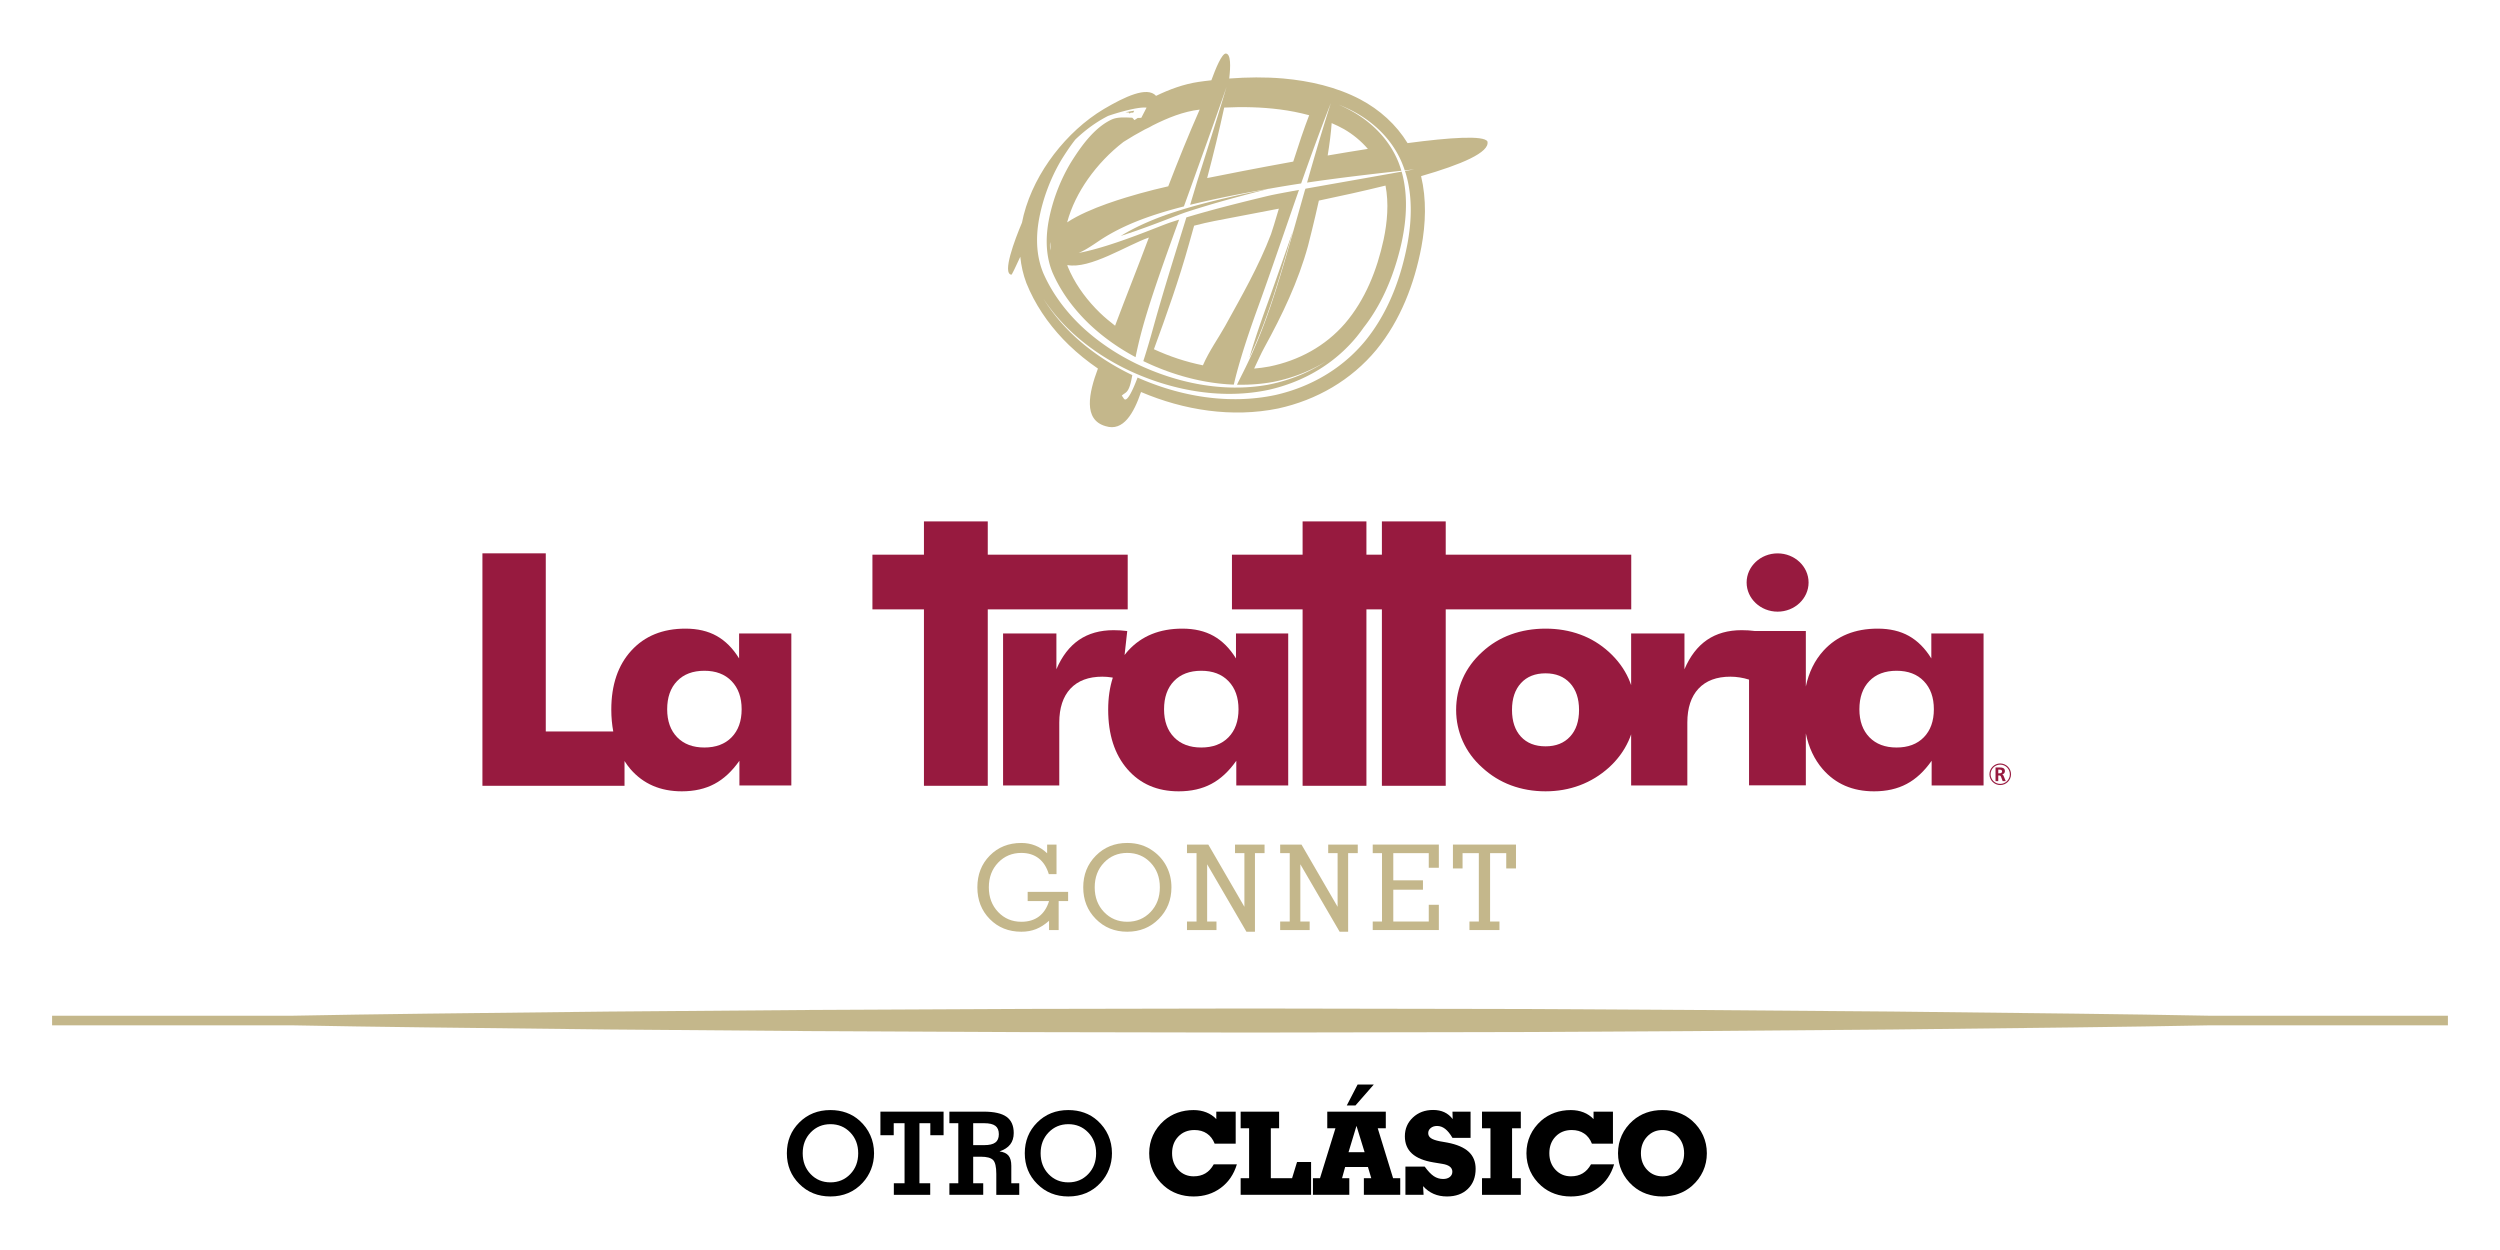 <?xml version="1.0" encoding="utf-8"?>
<!-- Generator: Adobe Illustrator 16.0.0, SVG Export Plug-In . SVG Version: 6.00 Build 0)  -->
<!DOCTYPE svg PUBLIC "-//W3C//DTD SVG 1.1//EN" "http://www.w3.org/Graphics/SVG/1.1/DTD/svg11.dtd">
<svg version="1.1" id="Layer_1" xmlns="http://www.w3.org/2000/svg" xmlns:xlink="http://www.w3.org/1999/xlink" x="0px" y="0px"
	 width="720px" height="360px" viewBox="-35 0 720 360" enable-background="new -35 0 720 360" xml:space="preserve">
<g>
	<g>
		<path fill="#C4B78B" d="M337.359,55.013l-0.088,0.015l-2.34,0.431l-0.244,0.047l-1.718,0.326l-1.576,0.316l-1.134,0.253
			l-0.928,0.224l-0.88,0.213l-0.88,0.214l-0.883,0.215l-0.881,0.214l-0.884,0.219l-0.883,0.218l-0.881,0.219l-0.883,0.22
			l-0.885,0.223l-0.884,0.223l-0.882,0.226l-0.882,0.227l-0.884,0.229l-0.882,0.232l-0.883,0.233l-0.881,0.235l-0.882,0.238
			l-0.881,0.24l-0.879,0.244l-0.879,0.244l-0.879,0.249l-0.879,0.252l-0.091,0.027l-0.786,0.226l-0.876,0.257l-0.876,0.261
			l-0.629,0.19l-0.101,0.328l-0.387,1.258l-0.389,1.258l-0.101,0.327l-0.288,0.933l-0.392,1.259l-0.389,1.26l-0.391,1.26
			l-0.391,1.261l-0.388,1.262l-0.389,1.263l-0.388,1.264l-0.388,1.263l-0.387,1.267l-0.387,1.267l-0.385,1.269l-0.381,1.27
			l-0.384,1.273l-0.378,1.274l-0.377,1.275l-0.375,1.278l-0.374,1.28l-0.37,1.282l-0.367,1.283l-0.365,1.287l-0.362,1.291
			l-0.102,0.368l-0.13,0.474l-0.16,0.574l-0.186,0.663l-0.209,0.747l-0.233,0.821l-0.255,0.886l-0.275,0.941l-0.254,0.854
			l-0.04,0.135l-0.244,0.811l-0.065,0.216l-0.325,1.053l-0.288,0.921l-0.048,0.153l-0.313,0.972l0.272,0.131l1.067,0.501
			l0.402,0.181l0.673,0.303l1.085,0.467l1.095,0.449l1.104,0.433l1.109,0.413l1.118,0.396l1.126,0.377l1.134,0.359l1.138,0.339
			l1.146,0.318l1.149,0.298l1.157,0.279l1.134,0.25l0.027,0.008l0.73,0.146l0.437,0.088l1.169,0.214l1.173,0.19l1.176,0.17
			l1.18,0.146l0.316,0.031l0.866,0.09l1.186,0.099l1.186,0.073l0.709,0.028l0.256-1.085l0.055-0.236l0.372-1.467l0.167-0.619
			l0.236-0.882l0.05-0.174l0.379-1.353l0.448-1.534l0.462-1.53l0.471-1.512l0.475-1.48l0.469-1.438l0.46-1.381l0.445-1.311
			l0.423-1.23l0.397-1.138l0.364-1.032l0.324-0.912l0.283-0.789l0.236-0.654l0.767-2.125l0.762-2.134l0.756-2.127l0.75-2.125
			l0.744-2.123l0.74-2.12l0.347-1l0.388-1.116l0.732-2.111l0.73-2.112l0.729-2.108l0.727-2.104l0.728-2.101l0.725-2.099l0.726-2.095
			l0.053-0.151l0.675-1.942l0.73-2.091l0.187-0.532L337.359,55.013z M331.051,67.443c-3.527,9.244-8.462,17.831-13.227,26.473
			c-1.666,3.031-4.65,7.251-6.388,11.295c-4.876-0.979-9.63-2.564-14.107-4.63c3.658-9.995,7.234-20.044,10.091-30.301
			c0.499-1.759,0.989-3.522,1.484-5.283c1.011-0.248,2.022-0.499,3.033-0.747c2.096-0.532,10.606-2.047,21.372-4.155
			C332.215,63.763,331.394,66.521,331.051,67.443"/>
		<polygon fill="#C4B78B" points="325.339,101.915 325.784,100.934 326.219,99.952 326.644,98.974 327.058,97.998 327.462,97.021 
			327.859,96.043 328.248,95.069 328.632,94.086 329.007,93.104 329.375,92.117 329.737,91.131 330.095,90.135 330.449,89.134 
			330.795,88.127 331.14,87.113 331.482,86.093 331.82,85.063 332.157,84.022 332.491,82.975 332.824,81.919 333.155,80.852 
			333.488,79.772 333.818,78.682 334.151,77.58 334.483,76.466 334.817,75.342 335.149,74.21 335.608,72.632 336.066,71.045 
			336.524,69.455 336.979,67.868 337.374,66.485 337.167,67.087 336.437,69.195 335.707,71.31 334.973,73.424 334.236,75.547 
			333.492,77.674 332.747,79.803 331.993,81.939 331.232,84.077 330.466,86.223 329.698,88.354 329.462,89.006 329.184,89.787 
			328.862,90.684 328.505,91.701 328.113,92.82 327.697,94.029 327.262,95.316 326.809,96.67 326.35,98.08 325.889,99.527 
			325.427,101.004 324.976,102.495 324.816,103.043 324.883,102.9 		"/>
		<polygon fill="#C4B78B" points="290.32,32.698 290.689,32.45 291.367,32.434 291.652,31.882 291.532,31.897 290.996,31.98 
			290.431,32.078 289.843,32.194 289.241,32.326 289.112,32.354 290.05,32.403 		"/>
		<path fill="#C4B78B" d="M393.378,40.729c-1.056-1.779-10.637-1.154-23.001,0.486c-3.274-5.355-8.028-9.621-13.617-12.59
			c-6.857-3.596-14.543-5.337-22.216-6.023c-5.166-0.441-10.359-0.377-15.527,0.012c0.408-3.471,0.505-7.133-0.991-7.198
			c-1.172,0.052-2.914,4.309-4.15,7.701c-1.233,0.149-2.467,0.282-3.695,0.47c-4.25,0.632-8.346,2.135-12.237,4.018
			c-2.551-2.854-9.08,0.292-14.99,3.767c-5.59,3.336-10.422,7.871-14.386,13.016c-3.988,5.226-7.102,11.156-8.75,17.538
			c-0.183,0.727-0.345,1.458-0.486,2.19c-2.113,5.002-5.778,14.751-3.036,14.996c0.148-0.014,1.238-2.314,2.547-5.159
			c0.255,2.562,0.824,5.099,1.749,7.557c2.424,6.026,6.095,11.451,10.558,16.153c0.556,0.581,1.123,1.15,1.7,1.709
			c2.592,2.494,5.395,4.746,8.354,6.772c-2.629,7.027-4.322,14.762,2.239,16.598c5.103,1.605,8.098-3.786,10.176-9.844
			c12.368,5.267,26.241,7.45,39.488,4.744c11.088-2.43,21.032-8.145,28.3-16.918c6.931-8.484,10.917-18.895,12.952-29.572
			c1.254-6.742,1.513-13.772-0.088-20.427C385.849,47.392,394.15,43.88,393.378,40.729 M333.605,31.518
			c2.832,0.363,5.661,0.92,8.436,1.667c-1.461,3.762-3.062,8.547-4.587,13.352c-10.466,1.898-19.704,3.714-24.794,4.745
			c1.781-6.735,3.439-13.499,4.908-20.301C322.918,30.718,328.29,30.836,333.605,31.518 M297.072,36.07
			c4.199-2.106,8.75-3.969,13.431-4.505c-3.205,7.28-6.193,14.659-9.047,22.089c-2.749,0.63-5.489,1.306-8.206,2.066
			c-3.707,1.058-14.492,4.058-20.915,8.32c1.197-4.468,3.324-8.658,5.966-12.436c2.864-4.062,6.322-7.697,10.259-10.73
			c1.987-1.265,4.02-2.457,6.098-3.561C295.591,36.872,296.404,36.491,297.072,36.07 M267.627,72.117
			c-0.28-0.821-0.32-1.624-0.153-2.403C267.488,70.52,267.537,71.319,267.627,72.117 M281.804,90.114
			c-0.451-0.438-0.894-0.886-1.33-1.34c-3.312-3.491-6.112-7.499-7.952-11.96c-0.062-0.159-0.081-0.327-0.137-0.485
			c6.502,1.285,17.324-5.8,23.491-7.919c-3.167,8.495-6.553,16.906-9.735,25.395C284.639,92.645,283.176,91.434,281.804,90.114
			 M369.833,49.852l0.212,0.731l0.191,0.732l0.12,0.505l0.056,0.234l0.158,0.742l0.142,0.746l0.126,0.75l0.109,0.753l0.093,0.755
			l0.079,0.759l0.064,0.763l0.049,0.761l0.034,0.766l0.021,0.766l0.009,0.768l-0.007,0.769l-0.018,0.77l-0.032,0.771l-0.042,0.77
			l-0.055,0.771l-0.068,0.769l-0.078,0.771l-0.089,0.768l-0.101,0.769l-0.108,0.766l-0.12,0.764l-0.127,0.763l-0.138,0.759
			l-0.188,0.937l-0.195,0.94l-0.208,0.937l-0.217,0.936l-0.229,0.932l-0.242,0.929l-0.25,0.926l-0.266,0.923l-0.274,0.917
			l-0.29,0.914l-0.3,0.91l-0.312,0.905l-0.324,0.899l-0.338,0.894l-0.351,0.888l-0.362,0.883l-0.377,0.875l-0.39,0.87l-0.403,0.862
			l-0.418,0.856l-0.431,0.848l-0.445,0.841l-0.459,0.832l-0.475,0.822l-0.486,0.816l-0.504,0.807l-0.518,0.797l-0.532,0.789
			l-0.549,0.779l-0.562,0.768l-0.579,0.758l-0.593,0.746l-0.627,0.746l-0.646,0.732l-0.659,0.719l-0.674,0.701l-0.683,0.682
			l-0.7,0.668l-0.71,0.649l-0.728,0.632l-0.736,0.619l-0.75,0.6l-0.761,0.584l-0.771,0.566l-0.786,0.55l-0.795,0.533l-0.807,0.516
			l-0.816,0.501l-0.829,0.48l-0.836,0.468l-0.849,0.448l-0.856,0.432l-0.869,0.414l-0.876,0.399l-0.885,0.381l-0.894,0.364
			l-0.902,0.345l-0.91,0.33l-0.919,0.312l-0.926,0.294l-0.934,0.277l-0.941,0.261l-0.945,0.243l-0.945,0.225l-1.248,0.248
			l-1.258,0.221l-1.26,0.19l-1.265,0.161l-1.269,0.131l-1.268,0.104l-1.275,0.074l-1.273,0.047l-1.273,0.019l-0.417-0.004
			l-0.859-0.006l-1.274-0.035l-1.277-0.062l-1.274-0.088l-1.273-0.114l-1.272-0.139l-1.269-0.164l-0.68-0.102l-0.586-0.088
			l-1.264-0.215l-1.259-0.237l-1.256-0.263l-1.25-0.283l-1.247-0.307l-1.242-0.328l-1.235-0.352l-1.229-0.373l-1.221-0.394
			l-1.214-0.417l-1.207-0.436l-1.198-0.455l-1.188-0.475l-0.044-0.018l-1.136-0.476l-0.906-0.396l-0.227,0.601l-0.373,0.941
			l-0.368,0.884l-0.33,0.745l-0.031,0.069l-0.352,0.734l-0.336,0.647l-0.321,0.549l-0.297,0.441l-0.27,0.331l-0.237,0.224
			l-0.211,0.127l-0.188,0.039l-0.181-0.048l-0.185-0.149l-0.212-0.322l-0.037-0.062l-0.07-0.099l-0.075-0.105l-0.082-0.115
			l-0.09-0.126l-0.069-0.103l0.271-0.236l0.258-0.197l0.238-0.165l0.237-0.161l0.251-0.201l0.278-0.289l0.297-0.434l0.276-0.567
			l0.103-0.282l0.134-0.369l0.203-0.711l0.188-0.801l0.19-0.93l0.104-0.559l-0.53-0.256l-0.588-0.29l-0.587-0.296l-0.583-0.302
			l-0.58-0.306l-0.577-0.311l-0.459-0.254l-0.114-0.062l-0.572-0.322l-0.567-0.328l-0.564-0.33l-0.56-0.338l-0.559-0.344
			l-0.556-0.347l-0.406-0.261l-0.146-0.093l-0.546-0.358l-0.218-0.146l-0.326-0.217l-0.541-0.369l-0.536-0.374l-0.533-0.38
			l-0.529-0.385l-0.526-0.39l-0.522-0.396l-0.516-0.4l-0.513-0.405l-0.509-0.412l-0.504-0.416l-0.5-0.422l-0.497-0.428l-0.494-0.434
			l-0.484-0.435l-0.274-0.255l-0.277-0.261l-0.275-0.261l-0.274-0.263l-0.271-0.265l-0.27-0.268l-0.269-0.268l-0.266-0.27
			l-0.264-0.273l-0.262-0.271l-0.262-0.275l-0.26-0.275l-0.256-0.279l-0.256-0.28l-0.254-0.28l-0.251-0.281l-0.247-0.285
			l-0.247-0.287l-0.245-0.289l-0.243-0.291l-0.242-0.291l-0.239-0.293l-0.237-0.297l-0.234-0.297l-0.232-0.298l-0.23-0.3
			l-0.229-0.302l-0.227-0.302l-0.224-0.306l-0.222-0.307l-0.218-0.308l-0.217-0.308l-0.15-0.22l-0.152-0.225l-0.151-0.224
			l-0.148-0.225l-0.147-0.226l-0.146-0.228l-0.146-0.229l-0.144-0.227l-0.141-0.23l-0.041-0.065l0.134,0.206l0.145,0.219
			l0.147,0.219l0.15,0.22l0.145,0.213l0.208,0.3l0.215,0.302l0.216,0.3l0.217,0.298l0.221,0.294l0.223,0.297l0.226,0.295
			l0.228,0.291l0.229,0.29l0.231,0.289l0.234,0.287l0.236,0.285l0.238,0.283l0.24,0.283l0.243,0.28l0.243,0.276l0.245,0.277
			l0.248,0.275l0.251,0.275l0.25,0.272l0.252,0.271l0.257,0.27l0.257,0.269l0.258,0.267l0.26,0.263l0.264,0.263l0.265,0.262
			l0.267,0.259l0.268,0.257l0.271,0.258l0.272,0.254l0.267,0.248l0.475,0.424L275,96.861l0.487,0.42l0.491,0.414l0.496,0.408
			l0.5,0.404l0.504,0.398l0.507,0.395l0.51,0.387l0.516,0.385l0.521,0.377l0.523,0.373l0.527,0.367l0.532,0.361l0.535,0.359
			l0.537,0.352l0.439,0.281l0.103,0.066l0.545,0.341l0.271,0.167l0.278,0.17l0.551,0.331l0.557,0.326l0.559,0.323l0.561,0.316
			l0.563,0.311l0.567,0.306l0.124,0.065l0.447,0.236l0.574,0.296l0.577,0.29l0.58,0.287l0.582,0.28l0.586,0.276l0.576,0.267
			l0.032,0.013l1.119,0.491l0.539,0.226l0.622,0.261l1.171,0.466l0.202,0.078l0.978,0.373l1.187,0.428l1.197,0.408l1.202,0.388
			l1.208,0.367l1.215,0.345l1.22,0.324l1.226,0.303l1.23,0.279l1.236,0.256l1.237,0.234l1.242,0.209l1.19,0.18l0.053,0.008
			l1.247,0.16l1.248,0.138l1.251,0.112l1.25,0.086l1.25,0.061l1.25,0.035l1.251,0.01l0.502-0.008l0.266-0.005l0.479-0.007
			l1.249-0.045l0.204-0.013l1.043-0.061l1.243-0.101l1.24-0.13l1.238-0.157l1.234-0.188l1.231-0.217l1.212-0.241l0.916-0.218
			l0.924-0.236l0.92-0.255l0.911-0.271l0.905-0.289l0.897-0.306l0.889-0.321l0.879-0.337l0.872-0.356l0.864-0.37l0.855-0.39
			l0.847-0.403l0.836-0.421l0.826-0.438l0.817-0.455l0.805-0.469l0.799-0.488l0.784-0.503l0.774-0.521l0.766-0.534l0.752-0.552
			l0.739-0.569l0.732-0.585l0.717-0.6l0.705-0.617l0.693-0.633l0.681-0.649l0.667-0.665l0.655-0.682l0.641-0.697l0.628-0.715
			l0.609-0.724l0.575-0.724l0.565-0.74l0.551-0.75l0.296-0.42l0.151-0.192l0.559-0.735l0.546-0.746l0.53-0.756l0.514-0.764
			l0.5-0.773l0.485-0.782l0.471-0.79l0.458-0.797l0.444-0.805l0.43-0.812l0.418-0.819l0.401-0.825l0.392-0.831l0.376-0.837
			l0.363-0.844l0.354-0.848l0.338-0.853l0.329-0.856l0.314-0.861l0.303-0.866l0.294-0.87l0.28-0.873l0.271-0.876l0.258-0.879
			l0.247-0.881l0.238-0.884l0.228-0.884l0.216-0.888l0.208-0.894l0.154-0.721l0.144-0.719l0.135-0.72l0.13-0.725l0.118-0.728
			l0.108-0.73l0.102-0.731l0.09-0.733l0.079-0.736l0.069-0.736l0.059-0.738l0.046-0.738l0.033-0.741l0.023-0.74l0.008-0.74
			l-0.003-0.741l-0.019-0.742l-0.031-0.741l-0.045-0.741l-0.061-0.738l-0.074-0.738l-0.093-0.737l-0.107-0.735l-0.123-0.733
			l-0.062-0.326l-0.079-0.407l-0.156-0.73l-0.179-0.727l-0.191-0.723l-0.019-0.068l-0.952,0.171l-1.579,0.284l-1.345,0.24
			l-1.568,0.28l-1.391,0.248l-4.171,0.741l-4.005,0.708l-3.805,0.671l-3.576,0.631l-0.551,0.098l-2.762,0.489l-1.998,0.357
			c-0.065,0.187-0.128,0.372-0.194,0.562l-0.07,0.251l-0.456,1.607l-0.453,1.609l-0.125,0.435l-0.33,1.169l-0.452,1.603
			l-0.452,1.601l-0.452,1.6l-0.456,1.598l-0.454,1.598l-0.457,1.593l-0.459,1.597l-0.461,1.593l-0.463,1.59l-0.335,1.14
			l-0.335,1.135l-0.336,1.123l-0.334,1.114l-0.335,1.103l-0.335,1.094l-0.337,1.084l-0.337,1.073l-0.341,1.067l-0.342,1.06
			l-0.347,1.053l-0.35,1.045l-0.354,1.039l-0.358,1.034l-0.362,1.028l-0.366,1.025l-0.375,1.02l-0.383,1.018l-0.387,1.018
			l-0.397,1.017l-0.403,1.013l-0.412,1.014l-0.422,1.016l-0.433,1.016l-0.439,1.018l-0.453,1.021l-0.463,1.023l-0.475,1.029
			l-0.49,1.035l-0.502,1.042l-0.188,0.378l-0.33,0.67l-0.218,0.434l-0.341,0.676l-0.855,1.713l-0.128,0.256l-0.384,0.796
			l0.733,0.015l1.191-0.004l0.546-0.013l0.643-0.015l1.189-0.057l1.188-0.08l1.188-0.109l1.185-0.138l1.183-0.165l1.19-0.194
			l0.898-0.187l0.881-0.197l0.876-0.215l0.87-0.228l0.864-0.245l0.856-0.262l0.853-0.276l0.844-0.294l0.838-0.31l0.83-0.324
			l0.824-0.341l0.816-0.357l0.808-0.373l0.799-0.388l0.792-0.404l0.783-0.42l0.774-0.437l0.765-0.453l0.571-0.354l-0.03,0.02
			l-0.766,0.498l-0.777,0.481l-0.787,0.464l-0.794,0.449l-0.804,0.432l-0.814,0.417l-0.818,0.397l-0.831,0.384l-0.838,0.364
			l-0.845,0.351l-0.852,0.332l-0.858,0.317l-0.866,0.301l-0.872,0.284l-0.881,0.268l-0.883,0.252l-0.893,0.234l-0.896,0.219
			l-0.901,0.203l-0.933,0.191l-1.227,0.199l-1.212,0.17l-1.212,0.143l-1.214,0.11l-1.214,0.084l-0.769,0.036l-0.446,0.02
			l-1.216,0.029l-0.728,0.002l-0.487,0.001l-0.233-0.005l-0.98-0.02l-1.212-0.049l-1.21-0.075l-0.754-0.063l-0.455-0.037
			l-1.204-0.124l-1.204-0.149l-1.197-0.171l-0.93-0.151l-0.269-0.043l-0.635-0.116l-0.556-0.103l-1.188-0.239l-1.182-0.263
			l-1.177-0.281l-1.171-0.305l-1.165-0.325l-1.157-0.345l-1.153-0.362l-1.144-0.386l-1.136-0.402l-1.128-0.421l-1.122-0.438
			l-1.112-0.457l-0.098-0.041l-1.004-0.432l-0.819-0.368l-0.273-0.124l-1.086-0.506l-0.359-0.177l-0.324-0.157l-0.022-0.013
			l-0.347-0.175l-0.346-0.176l-0.346-0.178l-0.344-0.18l-0.342-0.182l-0.343-0.185l-0.341-0.187l-0.339-0.187l-0.337-0.188
			l-0.337-0.19l-0.339-0.194l-0.256-0.148l-0.079-0.045l-0.333-0.196l-0.337-0.201l-0.36-0.219l-0.354-0.218l-0.353-0.221
			l-0.354-0.222l-0.351-0.228l-0.349-0.225l-0.21-0.139l-0.137-0.091l-0.348-0.231l-0.347-0.237l-0.017-0.013l-0.327-0.225
			l-0.34-0.238l-0.342-0.241l-0.34-0.245l-0.336-0.244l-0.335-0.248l-0.336-0.25l-0.332-0.253l-0.333-0.255l-0.327-0.257
			l-0.33-0.259l-0.326-0.263l-0.325-0.266l-0.321-0.266l-0.323-0.27l-0.319-0.273l-0.316-0.271l-0.314-0.276l-0.314-0.277
			l-0.312-0.281l-0.309-0.283l-0.306-0.285l-0.312-0.293l-0.42-0.408l-0.414-0.407l-0.41-0.415l-0.405-0.418l-0.4-0.422
			l-0.396-0.428l-0.391-0.431l-0.388-0.436l-0.383-0.443l-0.377-0.444l-0.372-0.449l-0.368-0.453l-0.362-0.46l-0.357-0.462
			l-0.35-0.467l-0.346-0.472l-0.34-0.478l-0.333-0.479l-0.328-0.484l-0.324-0.488l-0.316-0.495l-0.311-0.498l-0.302-0.501
			l-0.298-0.507l-0.291-0.511l-0.283-0.514l-0.277-0.52l-0.271-0.524l-0.263-0.529l-0.255-0.532l-0.249-0.536l-0.254-0.569
			l-0.195-0.492l-0.176-0.474l-0.163-0.474l-0.154-0.477l-0.143-0.479l-0.131-0.481l-0.119-0.482l-0.112-0.481l-0.1-0.485
			l-0.091-0.482l-0.081-0.484l-0.071-0.486l-0.061-0.487l-0.053-0.487l-0.042-0.485l-0.037-0.487l-0.024-0.488l-0.016-0.485
			l-0.009-0.485v-0.485l0.007-0.485l0.014-0.484l0.022-0.482l0.03-0.482l0.037-0.482l0.044-0.479l0.05-0.479l0.059-0.477
			l0.063-0.476l0.07-0.474l0.075-0.474l0.083-0.474l0.101-0.539l0.107-0.534l0.112-0.533l0.119-0.534l0.125-0.532l0.13-0.531
			l0.136-0.531l0.144-0.531l0.148-0.53l0.153-0.528l0.16-0.526l0.164-0.525l0.171-0.522l0.176-0.522l0.182-0.521l0.187-0.518
			l0.192-0.518l0.198-0.514l0.203-0.511l0.208-0.509l0.213-0.508l0.218-0.503l0.223-0.503l0.229-0.499l0.233-0.497l0.238-0.494
			l0.244-0.49l0.249-0.488l0.253-0.484l0.257-0.479l0.262-0.478l0.266-0.473l0.079-0.137l0.077-0.133l0.08-0.133l0.078-0.134
			l0.079-0.132l0.081-0.134l0.081-0.132l0.083-0.135l0.261-0.416l0.264-0.417l0.273-0.424l0.279-0.429l0.288-0.433l0.293-0.437
			l0.302-0.442l0.309-0.443l0.317-0.446l0.325-0.447l0.331-0.446l0.339-0.444l0.256-0.328l0.391-0.372l0.432-0.398l0.436-0.394
			l0.441-0.387l0.447-0.382l0.451-0.375l0.456-0.368l0.459-0.361l0.467-0.354l0.469-0.348l0.475-0.339l0.48-0.333l0.485-0.325
			l0.489-0.317l0.493-0.31l0.499-0.301l0.503-0.293l0.507-0.285l0.51-0.274l0.489-0.254l0.025-0.01l0.13-0.05l0.219-0.076
			l0.288-0.098l0.349-0.116l0.404-0.131l0.45-0.141l0.494-0.151l0.53-0.157l0.56-0.162l0.586-0.163l0.602-0.16l0.617-0.159
			l0.623-0.154l0.625-0.143l0.619-0.134l0.61-0.123l0.589-0.104l0.567-0.086l0.536-0.067l0.496-0.042l0.447-0.021l0.388,0.004
			l0.318,0.027l0.053,0.009l-1.51,2.922l-0.031,0.001l-0.089,0.009l-0.088,0.007l-0.09,0.007l-0.095,0.004l-0.098,0.004
			l-0.101,0.002l-0.447,0.011l-0.747,0.502l-0.182,0.12l-0.623-0.686l-0.821-0.041l-0.345-0.016l-0.346-0.013l-0.349-0.009
			l-0.35-0.006h-0.351l-0.352,0.009l-0.349,0.01l-0.348,0.024l-0.347,0.036l-0.345,0.047l-0.341,0.061l-0.338,0.076l-0.335,0.096
			l-0.33,0.113l-0.31,0.132l-0.489,0.237l-0.475,0.254l-0.466,0.271l-0.458,0.287l-0.451,0.301l-0.442,0.319l-0.432,0.331
			l-0.427,0.343l-0.417,0.354l-0.411,0.367l-0.402,0.376l-0.396,0.388l-0.388,0.392l-0.38,0.404l-0.373,0.411l-0.366,0.414
			l-0.359,0.421l-0.352,0.425l-0.345,0.428l-0.337,0.433l-0.33,0.434l-0.324,0.436l-0.317,0.435l-0.311,0.438l-0.303,0.434
			l-0.296,0.433l-0.288,0.431l-0.283,0.427l-0.275,0.421l-0.27,0.417l-0.261,0.413l-0.257,0.408l-0.078,0.129l-0.08,0.128
			l-0.077,0.128l-0.077,0.13l-0.075,0.128l-0.076,0.131l-0.075,0.129l-0.077,0.13l-0.259,0.462l-0.256,0.467l-0.251,0.469
			l-0.248,0.473l-0.242,0.476l-0.238,0.48l-0.234,0.482l-0.228,0.485l-0.223,0.488l-0.219,0.491l-0.213,0.493l-0.209,0.498
			l-0.203,0.498l-0.199,0.501l-0.193,0.503l-0.188,0.506l-0.184,0.507l-0.178,0.507l-0.172,0.51l-0.167,0.511l-0.16,0.514
			l-0.157,0.514l-0.15,0.515l-0.146,0.518l-0.139,0.52l-0.133,0.518l-0.128,0.519l-0.123,0.521l-0.116,0.521l-0.11,0.521
			l-0.103,0.521l-0.098,0.525l-0.081,0.458l-0.072,0.458l-0.068,0.459l-0.062,0.461l-0.055,0.461l-0.049,0.462l-0.043,0.463
			l-0.036,0.465l-0.028,0.464l-0.022,0.466l-0.015,0.464l-0.007,0.467l0.001,0.466l0.008,0.466l0.016,0.465l0.024,0.467l0.033,0.467
			l0.042,0.466l0.049,0.463l0.059,0.464l0.068,0.463l0.076,0.462l0.085,0.461l0.096,0.462l0.105,0.458l0.115,0.458l0.125,0.456
			l0.135,0.455l0.146,0.451l0.157,0.452l0.166,0.448l0.182,0.458l0.242,0.539l0.24,0.521l0.249,0.517l0.255,0.514l0.264,0.511
			l0.27,0.504l0.275,0.501l0.283,0.498l0.29,0.493l0.296,0.489l0.301,0.485l0.307,0.481l0.315,0.477l0.32,0.473l0.325,0.469
			l0.333,0.465l0.337,0.459l0.343,0.456l0.347,0.45l0.354,0.447l0.359,0.442l0.365,0.439l0.367,0.436l0.375,0.431l0.379,0.424
			l0.383,0.424l0.388,0.416l0.391,0.414l0.396,0.408l0.4,0.404l0.406,0.4l0.409,0.398l0.304,0.285l0.3,0.277l0.303,0.278
			l0.304,0.274l0.307,0.273l0.309,0.271l0.311,0.268l0.312,0.268l0.315,0.264l0.315,0.26l0.318,0.26l0.32,0.258l0.321,0.253
			l0.323,0.253l0.325,0.25l0.327,0.246l0.329,0.248l0.33,0.242l0.095,0.068l0.237,0.173l0.332,0.24l0.217,0.153l0.117,0.083
			l0.335,0.233l0.337,0.232l0.34,0.232l0.341,0.227l0.34,0.226l0.343,0.224l0.345,0.221l0.179,0.113l0.169,0.105l0.347,0.217
			l0.349,0.215l0.352,0.215l0.33,0.197l0.328,0.191l0.33,0.191l0.332,0.19l0.333,0.188l0.332,0.187l0.333,0.184l0.335,0.184
			l0.241,0.129l0.114-0.562l0.135-0.649l0.024-0.112l0.165-0.758l0.168-0.754l0.156-0.677l0.017-0.072l0.177-0.745l0.035-0.145
			l0.147-0.6l0.185-0.74l0.189-0.738l0.193-0.736l0.199-0.735l0.201-0.733l0.206-0.734l0.21-0.732l0.215-0.734l0.217-0.733
			l0.22-0.735l0.225-0.735l0.228-0.739l0.232-0.739l0.235-0.741l0.239-0.746l0.244-0.748l0.244-0.751l0.249-0.755l0.251-0.758
			l0.254-0.764l0.257-0.763l0.322-0.949l0.323-0.948l0.326-0.947l0.327-0.946l0.329-0.945l0.329-0.943l0.331-0.942l0.331-0.941
			l0.333-0.94l0.334-0.939l0.335-0.939l0.336-0.938l0.338-0.937l0.336-0.938l0.338-0.936l0.338-0.936l0.284-0.782l0.056-0.155
			l0.34-0.937l0.68-1.873l0.046-0.129l-0.795,0.25l-0.868,0.279l-0.739,0.242l-0.164,0.053l-0.562,0.195l-0.671,0.249l-0.759,0.289
			l-0.852,0.332l-0.802,0.314l-0.145,0.057l-1.037,0.404l-0.449,0.175l-0.667,0.26l-1.19,0.459l-1.254,0.478l-1.312,0.495
			l-1.358,0.501l-1.398,0.507l-1.425,0.503l-1.447,0.497l-1.455,0.483l-1.458,0.468l-1.444,0.439l-1.425,0.413l-1.394,0.378
			l-1.348,0.336l-1.292,0.291l-1.222,0.242l-0.014,0.001l0.091-0.034l0.498-0.216l0.488-0.235l0.486-0.255l0.496-0.276l0.509-0.3
			l0.534-0.329l0.566-0.358l0.605-0.393l0.647-0.431l0.68-0.457l0.874-0.585l0.862-0.547l0.876-0.532l0.885-0.514l0.9-0.5
			l0.909-0.484l0.923-0.469l0.934-0.455l0.949-0.442l0.959-0.43l0.972-0.416l0.983-0.403l0.995-0.393l1.008-0.381l1.021-0.372
			l1.029-0.36l1.046-0.351l1.054-0.342l0.01-0.002l1.059-0.333l0.463-0.141l0.612-0.185l1.09-0.317l1.1-0.31l1.11-0.304l0.088-0.024
			l1.035-0.273l0.984-0.254l0.271-0.746l0.34-0.938l0.341-0.941l0.34-0.941l0.027-0.077l0.312-0.863l0.339-0.942l0.26-0.724
			l0.078-0.219l0.334-0.932l0.002-0.011l0.305-0.847l0.304-0.849l0.303-0.847l0.304-0.848l0.306-0.848l0.305-0.848l0.305-0.848
			l0.304-0.848l0.306-0.848l0.304-0.849l0.306-0.848l0.304-0.848l0.305-0.849l0.306-0.849l0.303-0.85l0.306-0.85l0.301-0.85
			l0.305-0.852l0.303-0.852l0.304-0.851l0.304-0.853l0.302-0.854l0.303-0.854l0.301-0.854l0.231-0.658l0.071-0.198l0.301-0.856
			l0.302-0.858l0.299-0.857l0.298-0.861l0.299-0.86l0.297-0.862l0.238-0.689l-0.564,1.897l-0.615,2.035l-0.618,2.042l-0.015,0.044
			l-0.609,1.989l-0.618,2.012l-0.61,1.963l-0.6,1.927l-0.584,1.863l-0.56,1.784l-0.534,1.692l-0.501,1.585l-0.465,1.467
			l-0.421,1.332l-0.376,1.186l-0.324,1.023l-0.27,0.849l-0.038,0.122l-0.17,0.545l-0.143,0.469l-0.043,0.145l-0.338,1.132
			l-0.379,1.261l-0.036,0.122l-0.344,1.138l-0.383,1.261l-0.33,1.085l0.65-0.16l1.163-0.276l1.172-0.273l0.005-0.002l1.177-0.269
			l1.188-0.267l1.198-0.266l0.464-0.1l0.47-0.101l0.472-0.1l0.47-0.101l0.472-0.099l0.471-0.098l0.473-0.1l0.471-0.095l0.475-0.098
			l0.473-0.095l0.472-0.096l0.474-0.094l0.477-0.094l0.472-0.092l0.473-0.092l0.476-0.092l0.48-0.093l0.474-0.089l0.475-0.09
			l0.479-0.089l0.475-0.09l0.475-0.087l0.477-0.088l0.477-0.086l0.48-0.087l0.476-0.085l0.476-0.084l0.479-0.084l0.48-0.086
			l0.479-0.083l0.478-0.084l0.298-0.05l0.301-0.061l0.504-0.101l0.414-0.082l-0.055,0.014l-0.296,0.074l1.68-0.299l2.317-0.397
			l1.07-0.175l1.254-0.206l1.718-0.271l0.612-0.096l0.887-0.135l0.189-0.542l0.441-1.25l0.738-2.085l0.208-0.575l0.197-0.556
			l0.339-0.949l0.443-1.224l0.308-0.856l0.757-2.078l0.762-2.077l0.767-2.073l0.778-2.073l0.726-1.913l0.061-0.156l0.634-1.653
			l0.161-0.417l0.804-2.066l0.006-0.015l0.233-0.589l-0.194,0.603l-0.133,0.417l-0.522,1.653l-0.155,0.489l-0.359,1.161
			l-0.213,0.686l-0.298,0.959l-0.502,1.642l-0.497,1.64l-0.49,1.635l-0.484,1.631l-0.478,1.63l-0.473,1.61l-0.005,0.017
			l-0.473,1.624l-0.166,0.579l-0.302,1.042l-0.404,1.408l-0.059,0.209l-0.463,1.615l-0.05,0.181l-0.131,0.46l0.103-0.014
			l1.978-0.289l2.344-0.331l0.188-0.025l2.156-0.294l2.353-0.309l2.354-0.301l2.359-0.293l2.363-0.286l2.366-0.281l2.37-0.273
			l0.649-0.074l1.608-0.183l0.114-0.014l2.373-0.266l0.497-0.055l0.983-0.109l-0.12-0.406l-0.23-0.717l-0.249-0.714l-0.272-0.715
			l-0.246-0.585l-0.259-0.571l-0.269-0.562l-0.279-0.553l-0.296-0.547l-0.304-0.538l-0.315-0.531l-0.326-0.521l-0.2-0.304
			l-0.14-0.211l-0.349-0.503l-0.36-0.498l-0.369-0.488l-0.381-0.48l-0.39-0.471l-0.399-0.463l-0.408-0.454l-0.418-0.445
			l-0.427-0.438l-0.437-0.429l-0.445-0.42l-0.453-0.41l-0.462-0.404l-0.468-0.393l-0.476-0.384l-0.484-0.378l-0.492-0.366l-0.5-0.36
			l-0.504-0.349l-0.512-0.34l-0.521-0.333l-0.524-0.323l-0.531-0.313l-0.596-0.337l-0.6-0.327l-0.605-0.316l-0.609-0.305
			l-0.613-0.296l-0.619-0.286l-0.597-0.266l0.039,0.015l0.625,0.252l0.616,0.26l0.616,0.272l0.609,0.279l0.605,0.291l0.602,0.298
			l0.593,0.31l0.556,0.303l0.552,0.314l0.543,0.323l0.537,0.332l0.531,0.343l0.522,0.353l0.517,0.358l0.507,0.37l0.5,0.378
			l0.491,0.388l0.483,0.395l0.475,0.406l0.468,0.414l0.458,0.423l0.447,0.431l0.441,0.441l0.428,0.446l0.421,0.458l0.41,0.466
			l0.4,0.475l0.39,0.484l0.381,0.491l0.37,0.499l0.29,0.412l0.068,0.097l0.348,0.516l0.336,0.525l0.327,0.532l0.313,0.542
			l0.303,0.55l0.29,0.557l0.277,0.566l0.269,0.572l0.302,0.702l0.28,0.711l0.268,0.715l0.231,0.677l2.3-0.253l0.436-0.048
			l-1.769,0.321l-0.907,0.164L369.833,49.852z M330.606,105.553c-1.463,0.273-2.936,0.469-4.413,0.596
			c1.078-2.252,2.036-4.43,2.915-6.018c5.148-9.355,9.799-19.054,12.618-29.39c0.296-1.183,1.664-6.446,3.108-12.971
			c6.363-1.327,12.97-2.789,19.194-4.326c0.985,5.109,0.519,10.477-0.543,15.545c-1.887,8.732-5.267,17.315-11.128,24.167
			C346.689,99.705,339.055,103.829,330.606,105.553 M348.518,35.452c1.208,0.532,2.407,1.083,3.557,1.743
			c2.617,1.512,4.931,3.436,6.869,5.685c-3.813,0.598-7.71,1.243-11.572,1.906C347.912,41.467,348.329,38.26,348.518,35.452"/>
		<polygon fill="#C4B78B" points="328.62,54.726 328.117,54.828 327.614,54.931 327.103,55.037 326.598,55.14 326.099,55.245 
			325.591,55.351 325.086,55.458 324.582,55.566 324.078,55.673 323.577,55.78 323.073,55.89 322.574,55.999 322.072,56.11 
			321.571,56.221 321.081,56.332 319.8,56.622 318.532,56.917 317.272,57.211 316.025,57.509 314.789,57.811 313.563,58.115 
			312.352,58.424 311.153,58.738 310.608,58.885 309.964,59.057 308.791,59.381 307.63,59.711 307.554,59.734 306.482,60.048 
			305.681,60.291 305.348,60.392 304.227,60.742 303.542,60.963 303.12,61.1 302.024,61.468 300.945,61.841 299.879,62.226 
			299.508,62.364 298.826,62.619 297.929,62.968 297.789,63.022 296.764,63.436 295.754,63.859 294.757,64.297 293.772,64.745 
			292.802,65.205 291.846,65.678 290.903,66.164 289.971,66.665 289.054,67.181 288.149,67.712 287.761,67.95 288.569,67.692 
			290.108,67.181 291.643,66.661 293.154,66.129 294.641,65.597 296.088,65.068 297.314,64.612 297.485,64.547 298.826,64.043 
			298.911,64.011 300.099,63.56 301.293,63.1 302.408,62.67 302.875,62.491 303.429,62.277 304.355,61.922 305.19,61.606 
			305.203,61.604 305.95,61.328 306.605,61.102 307.194,60.911 307.609,60.775 308.555,60.472 309.504,60.172 310.332,59.916 
			310.455,59.877 311.405,59.585 312.356,59.297 313.308,59.013 314.26,58.73 315.215,58.452 316.169,58.178 317.126,57.905 
			318.08,57.636 319.034,57.37 319.992,57.107 320.95,56.845 321.905,56.587 322.862,56.332 323.818,56.077 324.776,55.825 
			325.732,55.576 326.686,55.328 327.643,55.082 328.6,54.836 329.554,54.594 330.21,54.428 329.542,54.548 329.344,54.583 
			329.129,54.625 		"/>
	</g>
	<g>
		<path d="M191.617,332.139c0-3.525,1.193-6.484,3.579-8.865c2.387-2.385,5.375-3.576,8.967-3.576c1.656,0,3.185,0.254,4.586,0.76
			c1.4,0.502,2.665,1.256,3.789,2.262c1.363,1.225,2.401,2.637,3.115,4.234c0.716,1.594,1.072,3.324,1.072,5.186
			c0,1.615-0.284,3.152-0.852,4.605c-0.569,1.457-1.383,2.758-2.444,3.904c-1.2,1.301-2.58,2.281-4.138,2.943
			c-1.558,0.66-3.268,0.99-5.129,0.99c-3.57,0-6.555-1.199-8.95-3.592C192.815,338.598,191.617,335.648,191.617,332.139
			 M196.18,332.139c0,2.416,0.76,4.416,2.281,6.002c1.518,1.588,3.42,2.379,5.701,2.379c2.282,0,4.187-0.787,5.712-2.371
			c1.525-1.58,2.288-3.584,2.288-6.01c0-2.424-0.766-4.426-2.296-6.008c-1.531-1.582-3.431-2.369-5.703-2.369
			c-2.261,0-4.156,0.793-5.686,2.377C196.946,327.725,196.18,329.725,196.18,332.139"/>
		<polygon points="229.798,340.779 232.901,340.779 232.901,344.111 222.426,344.111 222.426,340.779 225.512,340.779 
			225.512,323.484 222.392,323.484 222.392,326.943 218.56,326.943 218.56,320.154 236.751,320.154 236.751,326.943 
			232.933,326.943 232.933,323.484 229.798,323.484 		"/>
		<path d="M245.277,340.779h2.891v3.332h-9.744v-3.332h2.566v-17.295h-2.566v-3.33h9.874c3.011,0,5.206,0.496,6.585,1.484
			c1.381,0.994,2.071,2.549,2.071,4.67c0,1.32-0.338,2.418-1.014,3.289c-0.677,0.873-1.704,1.541-3.079,2.008
			c1.201,0.162,2.068,0.572,2.598,1.225c0.531,0.656,0.796,1.633,0.796,2.934v5.016h2.291v3.332h-6.612v-6.027
			c0-2.066-0.314-3.41-0.949-4.027c-0.635-0.617-1.794-0.926-3.483-0.926h-2.225V340.779z M245.277,323.484v6.316h3.135
			c1.493,0,2.576-0.25,3.248-0.756c0.671-0.5,1.006-1.301,1.006-2.393c0-1.105-0.334-1.91-1.006-2.412
			c-0.672-0.506-1.754-0.756-3.248-0.756H245.277z"/>
		<path d="M260.137,332.139c0-3.525,1.193-6.484,3.578-8.865c2.387-2.385,5.375-3.576,8.968-3.576c1.655,0,3.184,0.254,4.584,0.76
			c1.401,0.502,2.665,1.256,3.792,2.262c1.362,1.225,2.401,2.637,3.115,4.234c0.713,1.594,1.071,3.324,1.071,5.186
			c0,1.615-0.284,3.152-0.852,4.605c-0.567,1.457-1.383,2.758-2.443,3.904c-1.2,1.301-2.579,2.281-4.138,2.943
			c-1.558,0.66-3.267,0.99-5.128,0.99c-3.57,0-6.555-1.199-8.95-3.592C261.336,338.598,260.137,335.648,260.137,332.139
			 M264.7,332.139c0,2.416,0.76,4.416,2.281,6.002c1.519,1.588,3.419,2.379,5.702,2.379c2.281,0,4.186-0.787,5.711-2.371
			c1.524-1.58,2.288-3.584,2.288-6.01c0-2.424-0.767-4.426-2.297-6.008c-1.53-1.582-3.431-2.369-5.702-2.369
			c-2.261,0-4.156,0.793-5.686,2.377C265.466,327.725,264.7,329.725,264.7,332.139"/>
		<path d="M314.56,335.324h6.66c-0.866,2.879-2.41,5.143-4.628,6.787c-2.22,1.648-4.834,2.473-7.844,2.473
			c-1.657,0-3.197-0.258-4.621-0.768c-1.424-0.506-2.716-1.264-3.874-2.271c-1.397-1.234-2.46-2.65-3.191-4.246
			c-0.732-1.598-1.097-3.318-1.097-5.16c0-1.85,0.364-3.57,1.087-5.164c0.726-1.59,1.793-3.008,3.201-4.256
			c1.157-0.994,2.449-1.748,3.874-2.254c1.423-0.51,2.964-0.764,4.621-0.764c1.321,0,2.539,0.217,3.653,0.656
			c1.116,0.439,2.08,1.086,2.891,1.941v-2.145h5.587v9.227h-6.059c-0.499-1.281-1.242-2.254-2.232-2.924
			c-0.99-0.674-2.185-1.008-3.582-1.008c-1.895,0-3.444,0.623-4.645,1.869c-1.202,1.242-1.802,2.852-1.802,4.82
			c0,1.918,0.589,3.504,1.769,4.76c1.181,1.256,2.664,1.885,4.45,1.885c1.3,0,2.426-0.285,3.378-0.852
			C313.11,337.361,313.91,336.492,314.56,335.324"/>
		<polygon points="322.307,344.111 322.307,339.32 324.742,339.32 324.742,324.945 322.307,324.945 322.307,320.154 
			333.383,320.154 333.383,324.945 330.997,324.945 330.997,339.32 337.12,339.32 338.548,334.656 342.592,334.656 342.592,344.111 
					"/>
		<path d="M343.128,344.111v-4.791h2.032l4.448-14.375h-2.356v-4.791h16.858v4.791h-2.321l4.418,14.375h2.062v4.791h-10.475v-4.791
			h2.127l-0.959-3.232h-6.56l-0.895,3.232h2.093v4.791H343.128z M360.651,312.344l-5.276,6.025h-2.501l3.117-6.025H360.651z
			 M353.375,331.832h4.63l-2.338-7.584L353.375,331.832z"/>
		<path d="M374.846,341.607l0.146,2.504h-5.23v-8.123h5.558c0.932,1.289,1.803,2.205,2.614,2.746
			c0.811,0.539,1.703,0.812,2.678,0.812c0.802,0,1.447-0.193,1.933-0.578c0.487-0.383,0.73-0.889,0.73-1.518
			c0-0.596-0.24-1.082-0.721-1.463c-0.481-0.379-1.2-0.643-2.151-0.795l-2.553-0.422c-2.771-0.457-4.838-1.303-6.204-2.549
			c-1.363-1.246-2.044-2.902-2.044-4.971c0-2.166,0.774-3.973,2.323-5.418c1.546-1.443,3.479-2.164,5.797-2.164
			c1.225,0,2.303,0.215,3.242,0.648c0.933,0.432,1.737,1.092,2.408,1.98l-0.063-2.145h5.214v7.551h-5.214
			c-0.682-1.168-1.384-2.031-2.104-2.59c-0.72-0.557-1.495-0.836-2.33-0.836c-0.735,0-1.344,0.197-1.827,0.594
			c-0.481,0.395-0.722,0.883-0.722,1.469c0,0.598,0.254,1.076,0.762,1.436c0.512,0.367,1.36,0.664,2.55,0.904l2.212,0.389
			c2.759,0.531,4.806,1.414,6.139,2.648c1.331,1.234,1.995,2.869,1.995,4.904c0,2.402-0.747,4.332-2.24,5.781
			c-1.492,1.451-3.498,2.178-6.01,2.178c-1.417,0-2.695-0.248-3.832-0.74S375.743,342.605,374.846,341.607"/>
		<polygon points="391.818,344.111 391.818,339.32 394.255,339.32 394.255,324.945 391.818,324.945 391.818,320.154 
			402.994,320.154 402.994,324.945 400.475,324.945 400.475,339.32 402.994,339.32 402.994,344.111 		"/>
		<path d="M423.213,335.324h6.656c-0.862,2.879-2.406,5.143-4.626,6.787c-2.22,1.648-4.835,2.473-7.847,2.473
			c-1.654,0-3.195-0.258-4.618-0.768c-1.425-0.506-2.715-1.264-3.874-2.271c-1.398-1.234-2.459-2.65-3.191-4.246
			c-0.729-1.598-1.098-3.318-1.098-5.16c0-1.85,0.364-3.57,1.09-5.164c0.725-1.59,1.789-3.008,3.199-4.256
			c1.159-0.994,2.449-1.748,3.874-2.254c1.423-0.51,2.964-0.764,4.618-0.764c1.322,0,2.541,0.217,3.655,0.656
			c1.115,0.439,2.079,1.086,2.892,1.941v-2.145h5.586v9.227h-6.058c-0.498-1.281-1.241-2.254-2.234-2.924
			c-0.987-0.674-2.183-1.008-3.581-1.008c-1.893,0-3.441,0.623-4.643,1.869c-1.203,1.242-1.804,2.852-1.804,4.82
			c0,1.918,0.592,3.504,1.771,4.76s2.662,1.885,4.449,1.885c1.299,0,2.426-0.285,3.377-0.852
			C421.761,337.361,422.562,336.492,423.213,335.324"/>
		<path d="M430.99,332.139c0-1.861,0.365-3.586,1.091-5.18c0.725-1.592,1.792-3.006,3.197-4.24c1.16-1.006,2.448-1.76,3.867-2.262
			c1.417-0.506,2.961-0.76,4.628-0.76c1.668,0,3.213,0.254,4.638,0.76c1.422,0.502,2.715,1.256,3.874,2.262
			c1.396,1.234,2.462,2.654,3.189,4.256c0.732,1.604,1.097,3.326,1.097,5.164c0,1.844-0.364,3.562-1.097,5.158
			c-0.728,1.598-1.794,3.014-3.189,4.248c-1.159,1.004-2.452,1.766-3.874,2.271c-1.425,0.51-2.97,0.766-4.638,0.766
			c-1.657,0-3.197-0.256-4.621-0.766c-1.424-0.506-2.714-1.268-3.874-2.271c-1.396-1.234-2.459-2.65-3.191-4.248
			C431.357,335.701,430.99,333.982,430.99,332.139 M437.586,332.139c0,1.918,0.59,3.504,1.772,4.76
			c1.179,1.256,2.663,1.885,4.446,1.885c1.788,0,3.271-0.627,4.451-1.877c1.181-1.248,1.771-2.838,1.771-4.768
			c0-1.936-0.592-3.533-1.777-4.797c-1.188-1.262-2.668-1.893-4.444-1.893c-1.774,0-3.255,0.631-4.441,1.902
			C438.181,328.619,437.586,330.211,437.586,332.139"/>
		<path fill="#C4B78B" d="M601.18,292.527c-11.824-0.221-24.896-0.445-38.992-0.604c-16.174-0.188-33.691-0.387-52.221-0.598
			c-18.531-0.146-38.072-0.303-58.288-0.463c-20.214-0.092-41.103-0.295-62.327-0.297c-21.228-0.039-42.79-0.078-64.352-0.115
			c-21.562,0.041-43.125,0.078-64.351,0.117c-21.226,0.105-42.114,0.203-62.33,0.303c-20.214,0.162-39.756,0.318-58.286,0.465
			c-18.529,0.211-36.049,0.412-52.222,0.596c-13.912,0.154-26.818,0.383-38.52,0.596H-20v2.77h69.292
			c11.702,0.215,24.608,0.441,38.52,0.594c16.172,0.188,33.692,0.387,52.222,0.6c18.53,0.145,38.072,0.303,58.286,0.465
			c20.216,0.098,41.104,0.197,62.33,0.299c21.225,0.039,42.788,0.08,64.351,0.121c21.562-0.041,43.124-0.08,64.352-0.117
			c21.225-0.004,42.113-0.207,62.327-0.295c20.216-0.162,39.757-0.316,58.288-0.465c18.529-0.209,36.047-0.412,52.221-0.598
			c14.096-0.158,27.168-0.385,38.992-0.604H670v-2.77H601.18z"/>
		<path fill="#971A3F" d="M521.219,189.628c-1.797-2.915-3.949-5.075-6.465-6.48c-2.51-1.405-5.508-2.101-8.986-2.101
			c-6.525,0-11.705,2.101-15.564,6.303c-2.564,2.799-4.262,6.269-5.121,10.371v-13.683v-2.315h-14.763
			c-0.598-0.066-1.188-0.132-1.775-0.173c-0.657-0.043-1.312-0.059-1.954-0.059c-3.9,0-7.227,0.934-9.974,2.81
			c-2.731,1.879-4.897,4.706-6.49,8.449v-10.313h-15.359v14.887c-0.218-0.635-0.456-1.265-0.734-1.881
			c-1.281-2.84-3.169-5.4-5.665-7.68c-2.45-2.218-5.198-3.906-8.29-5.028c-3.073-1.125-6.397-1.688-9.959-1.688
			c-3.571,0-6.899,0.562-10.002,1.688c-3.093,1.122-5.84,2.811-8.244,5.028c-2.481,2.251-4.34,4.797-5.603,7.636
			c-1.263,2.827-1.904,5.843-1.904,9.054c0,3.181,0.642,6.184,1.922,9.041c1.276,2.838,3.135,5.371,5.585,7.56
			c2.437,2.248,5.198,3.965,8.289,5.117c3.106,1.154,6.418,1.73,9.957,1.73c3.468,0,6.76-0.576,9.851-1.73
			c3.089-1.152,5.884-2.869,8.398-5.117c2.469-2.249,4.338-4.795,5.634-7.637c0.29-0.633,0.541-1.277,0.766-1.929v14.728h16.185
			v-18.108c0-4.218,1.079-7.486,3.217-9.778c2.154-2.297,5.213-3.446,9.176-3.446c0.874,0,1.797,0.069,2.734,0.22
			c0.871,0.137,1.758,0.344,2.643,0.626v30.442h16.361v-14.947c0.828,4.054,2.438,7.489,4.855,10.289
			c3.701,4.26,8.619,6.389,14.785,6.389c3.586,0,6.725-0.707,9.395-2.129c2.668-1.404,5.059-3.637,7.195-6.671v7.114h14.953v-43.778
			h-15.047V189.628z M417.177,212.146c-1.719,1.863-4.075,2.798-7.059,2.798c-3.027,0-5.385-0.935-7.101-2.798
			c-1.702-1.863-2.561-4.424-2.561-7.693c0-3.269,0.858-5.845,2.59-7.724c1.719-1.878,4.077-2.809,7.071-2.809
			c2.951,0,5.31,0.931,7.041,2.809c1.732,1.879,2.607,4.455,2.607,7.724C419.767,207.722,418.909,210.282,417.177,212.146
			 M519.062,212.338c-1.918,1.968-4.541,2.945-7.85,2.945c-3.291,0-5.9-0.978-7.818-2.945c-1.92-1.969-2.889-4.658-2.889-8.062
			c0-3.435,0.951-6.155,2.855-8.124c1.906-1.98,4.527-2.971,7.852-2.971c3.309,0,5.932,0.99,7.85,2.988
			c1.922,1.996,2.889,4.688,2.889,8.106C521.951,207.68,520.984,210.369,519.062,212.338"/>
		<path fill="#971A3F" d="M320.961,189.628c-1.795-2.915-3.951-5.075-6.462-6.48c-2.514-1.405-5.509-2.101-8.99-2.101
			c-6.525,0-11.707,2.101-15.563,6.303c-0.38,0.413-0.726,0.856-1.07,1.297l0.769-6.904c-0.673-0.073-1.329-0.147-1.983-0.192
			c-0.658-0.043-1.312-0.059-1.951-0.059c-3.903,0-7.229,0.934-9.975,2.81c-2.731,1.879-4.901,4.706-6.494,8.449v-10.313h-15.359
			v43.778h16.187v-18.108c0-4.218,1.078-7.486,3.214-9.778c2.156-2.297,5.215-3.446,9.178-3.446c0.874,0,1.796,0.069,2.732,0.22
			c0.097,0.013,0.196,0.039,0.296,0.06c-0.879,2.739-1.334,5.799-1.334,9.203c0,7.176,1.841,12.885,5.525,17.147
			c3.699,4.26,8.615,6.389,14.781,6.389c3.589,0,6.726-0.707,9.396-2.129c2.668-1.404,5.06-3.637,7.195-6.671v7.114h14.952v-43.778
			h-15.044V189.628z M318.806,212.338c-1.919,1.968-4.543,2.945-7.849,2.945c-3.295,0-5.902-0.978-7.823-2.945
			c-1.919-1.969-2.887-4.658-2.887-8.062c0-3.435,0.952-6.155,2.856-8.124c1.906-1.98,4.526-2.971,7.854-2.971
			c3.306,0,5.93,0.99,7.849,2.988c1.92,1.996,2.887,4.688,2.887,8.106C321.693,207.68,320.727,210.369,318.806,212.338"/>
		<path fill="#971A3F" d="M177.86,189.628c-1.796-2.915-3.949-5.075-6.462-6.48c-2.515-1.405-5.51-2.101-8.992-2.101
			c-6.524,0-11.706,2.101-15.561,6.303c-3.856,4.2-5.792,9.885-5.792,17.015c0,2.251,0.203,4.341,0.566,6.303h-19.435v-51.305
			h-18.246v66.946h40.925v-7.138c0.524,0.818,1.083,1.608,1.714,2.341c3.699,4.26,8.617,6.389,14.783,6.389
			c3.589,0,6.726-0.707,9.396-2.129c2.667-1.404,5.058-3.637,7.194-6.671v7.114h14.953v-43.778H177.86V189.628z M175.706,212.338
			c-1.92,1.968-4.542,2.945-7.85,2.945c-3.295,0-5.902-0.978-7.823-2.945c-1.917-1.969-2.886-4.658-2.886-8.062
			c0-3.435,0.951-6.155,2.856-8.124c1.904-1.98,4.526-2.971,7.853-2.971c3.308,0,5.929,0.99,7.85,2.988
			c1.92,1.996,2.888,4.688,2.888,8.106C178.593,207.68,177.625,210.369,175.706,212.338"/>
		<polygon fill="#971A3F" points="289.779,159.748 249.475,159.748 249.475,150.165 231.096,150.165 231.096,159.748 
			216.26,159.748 216.26,175.5 231.096,175.5 231.096,226.309 249.475,226.309 249.475,175.5 289.779,175.5 		"/>
		<polygon fill="#971A3F" points="434.798,175.5 434.798,159.748 400.805,159.748 381.368,159.748 381.368,150.165 362.986,150.165 
			362.986,159.748 358.529,159.748 358.529,150.165 340.149,150.165 340.149,159.748 319.803,159.748 319.803,175.5 340.149,175.5 
			340.149,226.309 358.529,226.309 358.529,175.5 362.986,175.5 362.986,226.309 381.368,226.309 381.368,175.5 400.805,175.5 		"/>
		<path fill="#971A3F" d="M476.95,176.158c4.915,0,8.921-3.771,8.921-8.394s-4.006-8.393-8.921-8.393
			c-4.913,0-8.923,3.77-8.923,8.393S472.037,176.158,476.95,176.158"/>
		<path fill="#971A3F" d="M541.609,223.021v-0.012c0.498-0.068,0.809-0.451,0.809-0.916c0-1.09-1.006-1.062-1.854-1.062h-0.852
			v3.934h0.789v-1.635h0.256c0.332,0,0.432,0.111,0.545,0.406l0.473,1.229h0.879l-0.629-1.539
			C541.945,223.252,541.82,223.039,541.609,223.021 M540.762,222.713h-0.26v-1.062h0.26c0.396,0,0.834,0.041,0.834,0.514
			C541.596,222.654,541.15,222.713,540.762,222.713"/>
		<path fill="#971A3F" d="M544.174,222.984c0-0.855-0.348-1.631-0.908-2.191c-0.564-0.564-1.344-0.915-2.201-0.916l0,0l0,0l0,0l0,0
			c-0.857,0.001-1.633,0.352-2.193,0.916c-0.564,0.561-0.914,1.34-0.914,2.191v0.004v0.004c0,0.854,0.35,1.629,0.914,2.193
			c0.559,0.562,1.338,0.91,2.193,0.91v0.002l0,0h0.004v-0.002c0.854,0,1.631-0.348,2.193-0.908c0.564-0.566,0.912-1.344,0.912-2.199
			h0.002l0,0v-0.004H544.174z M543.838,222.988c0,0.762-0.312,1.457-0.812,1.959c-0.504,0.502-1.199,0.812-1.957,0.812l0,0h-0.004
			l0,0l0,0c-0.764,0-1.455-0.311-1.957-0.812c-0.504-0.502-0.812-1.197-0.812-1.955v-0.004v-0.004c0-0.758,0.309-1.453,0.812-1.957
			c0.502-0.5,1.193-0.812,1.957-0.812l0,0l0,0l0,0l0,0c0.762,0,1.457,0.312,1.961,0.812c0.5,0.504,0.812,1.199,0.812,1.957l0,0
			V222.988L543.838,222.988L543.838,222.988z"/>
		<path fill="#C4B78B" d="M269.894,267.854h-2.77v-2.67c-1.212,1.088-2.459,1.887-3.738,2.395s-2.694,0.758-4.239,0.758
			c-3.659,0-6.685-1.211-9.079-3.637c-2.391-2.426-3.588-5.475-3.588-9.146c0-3.682,1.194-6.734,3.581-9.152
			c2.386-2.42,5.416-3.629,9.087-3.629c1.424,0,2.76,0.246,4.005,0.742c1.245,0.494,2.386,1.234,3.421,2.227v-2.504h2.703v8.512
			h-2.219c-0.602-1.99-1.571-3.508-2.912-4.547c-1.342-1.041-3.009-1.562-5-1.562c-2.671,0-4.898,0.934-6.684,2.797
			c-1.786,1.863-2.679,4.238-2.679,7.117c0,2.861,0.893,5.229,2.679,7.104c1.785,1.873,4.012,2.811,6.684,2.811
			c2.025,0,3.711-0.504,5.057-1.508c1.346-1.01,2.319-2.49,2.92-4.449h-6.158v-2.654h11.649v2.654h-2.722V267.854z"/>
		<path fill="#C4B78B" d="M276.972,255.553c0-3.627,1.208-6.662,3.624-9.109c2.417-2.449,5.434-3.672,9.052-3.672
			c1.436,0,2.773,0.191,4.017,0.584c1.242,0.389,2.402,0.977,3.482,1.768c1.68,1.211,2.972,2.721,3.873,4.523
			c0.902,1.801,1.354,3.771,1.354,5.906c0,3.607-1.213,6.639-3.642,9.098c-2.427,2.455-5.454,3.686-9.083,3.686
			c-3.618,0-6.635-1.223-9.052-3.67C278.18,262.219,276.972,259.182,276.972,255.553 M280.277,255.553
			c0,2.873,0.895,5.24,2.682,7.111c1.788,1.869,4.017,2.803,6.689,2.803c2.684,0,4.92-0.934,6.708-2.803
			c1.786-1.871,2.681-4.238,2.681-7.111c0-2.879-0.895-5.254-2.681-7.117c-1.787-1.863-4.023-2.797-6.708-2.797
			c-2.673,0-4.902,0.934-6.689,2.797C281.172,250.299,280.277,252.674,280.277,255.553"/>
		<polygon fill="#C4B78B" points="312.658,265.4 315.345,265.4 315.345,267.855 306.85,267.855 306.85,265.4 309.603,265.4 
			309.603,245.707 306.85,245.707 306.85,243.236 312.992,243.236 323.387,261.16 323.387,245.707 320.685,245.707 320.685,243.236 
			329.194,243.236 329.194,245.707 326.426,245.707 326.426,268.338 323.972,268.338 312.658,248.91 		"/>
		<polygon fill="#C4B78B" points="339.499,265.4 342.184,265.4 342.184,267.855 333.69,267.855 333.69,265.4 336.442,265.4 
			336.442,245.707 333.69,245.707 333.69,243.236 339.831,243.236 350.229,261.16 350.229,245.707 347.521,245.707 347.521,243.236 
			356.037,243.236 356.037,245.707 353.265,245.707 353.265,268.338 350.813,268.338 339.499,248.91 		"/>
		<polygon fill="#C4B78B" points="360.345,267.854 360.345,265.4 363.016,265.4 363.016,245.707 360.345,245.707 360.345,243.236 
			379.388,243.236 379.388,249.914 376.483,249.914 376.483,245.707 366.268,245.707 366.268,253.533 374.813,253.533 
			374.813,256.238 366.268,256.238 366.268,265.4 376.483,265.4 376.483,260.578 379.388,260.578 379.388,267.854 		"/>
		<polygon fill="#C4B78B" points="394.143,265.4 396.845,265.4 396.845,267.855 388.2,267.855 388.2,265.4 390.904,265.4 
			390.904,245.707 386.216,245.707 386.216,250.113 383.444,250.113 383.444,243.236 401.603,243.236 401.603,250.113 
			398.799,250.113 398.799,245.707 394.143,245.707 		"/>
	</g>
</g>
</svg>
